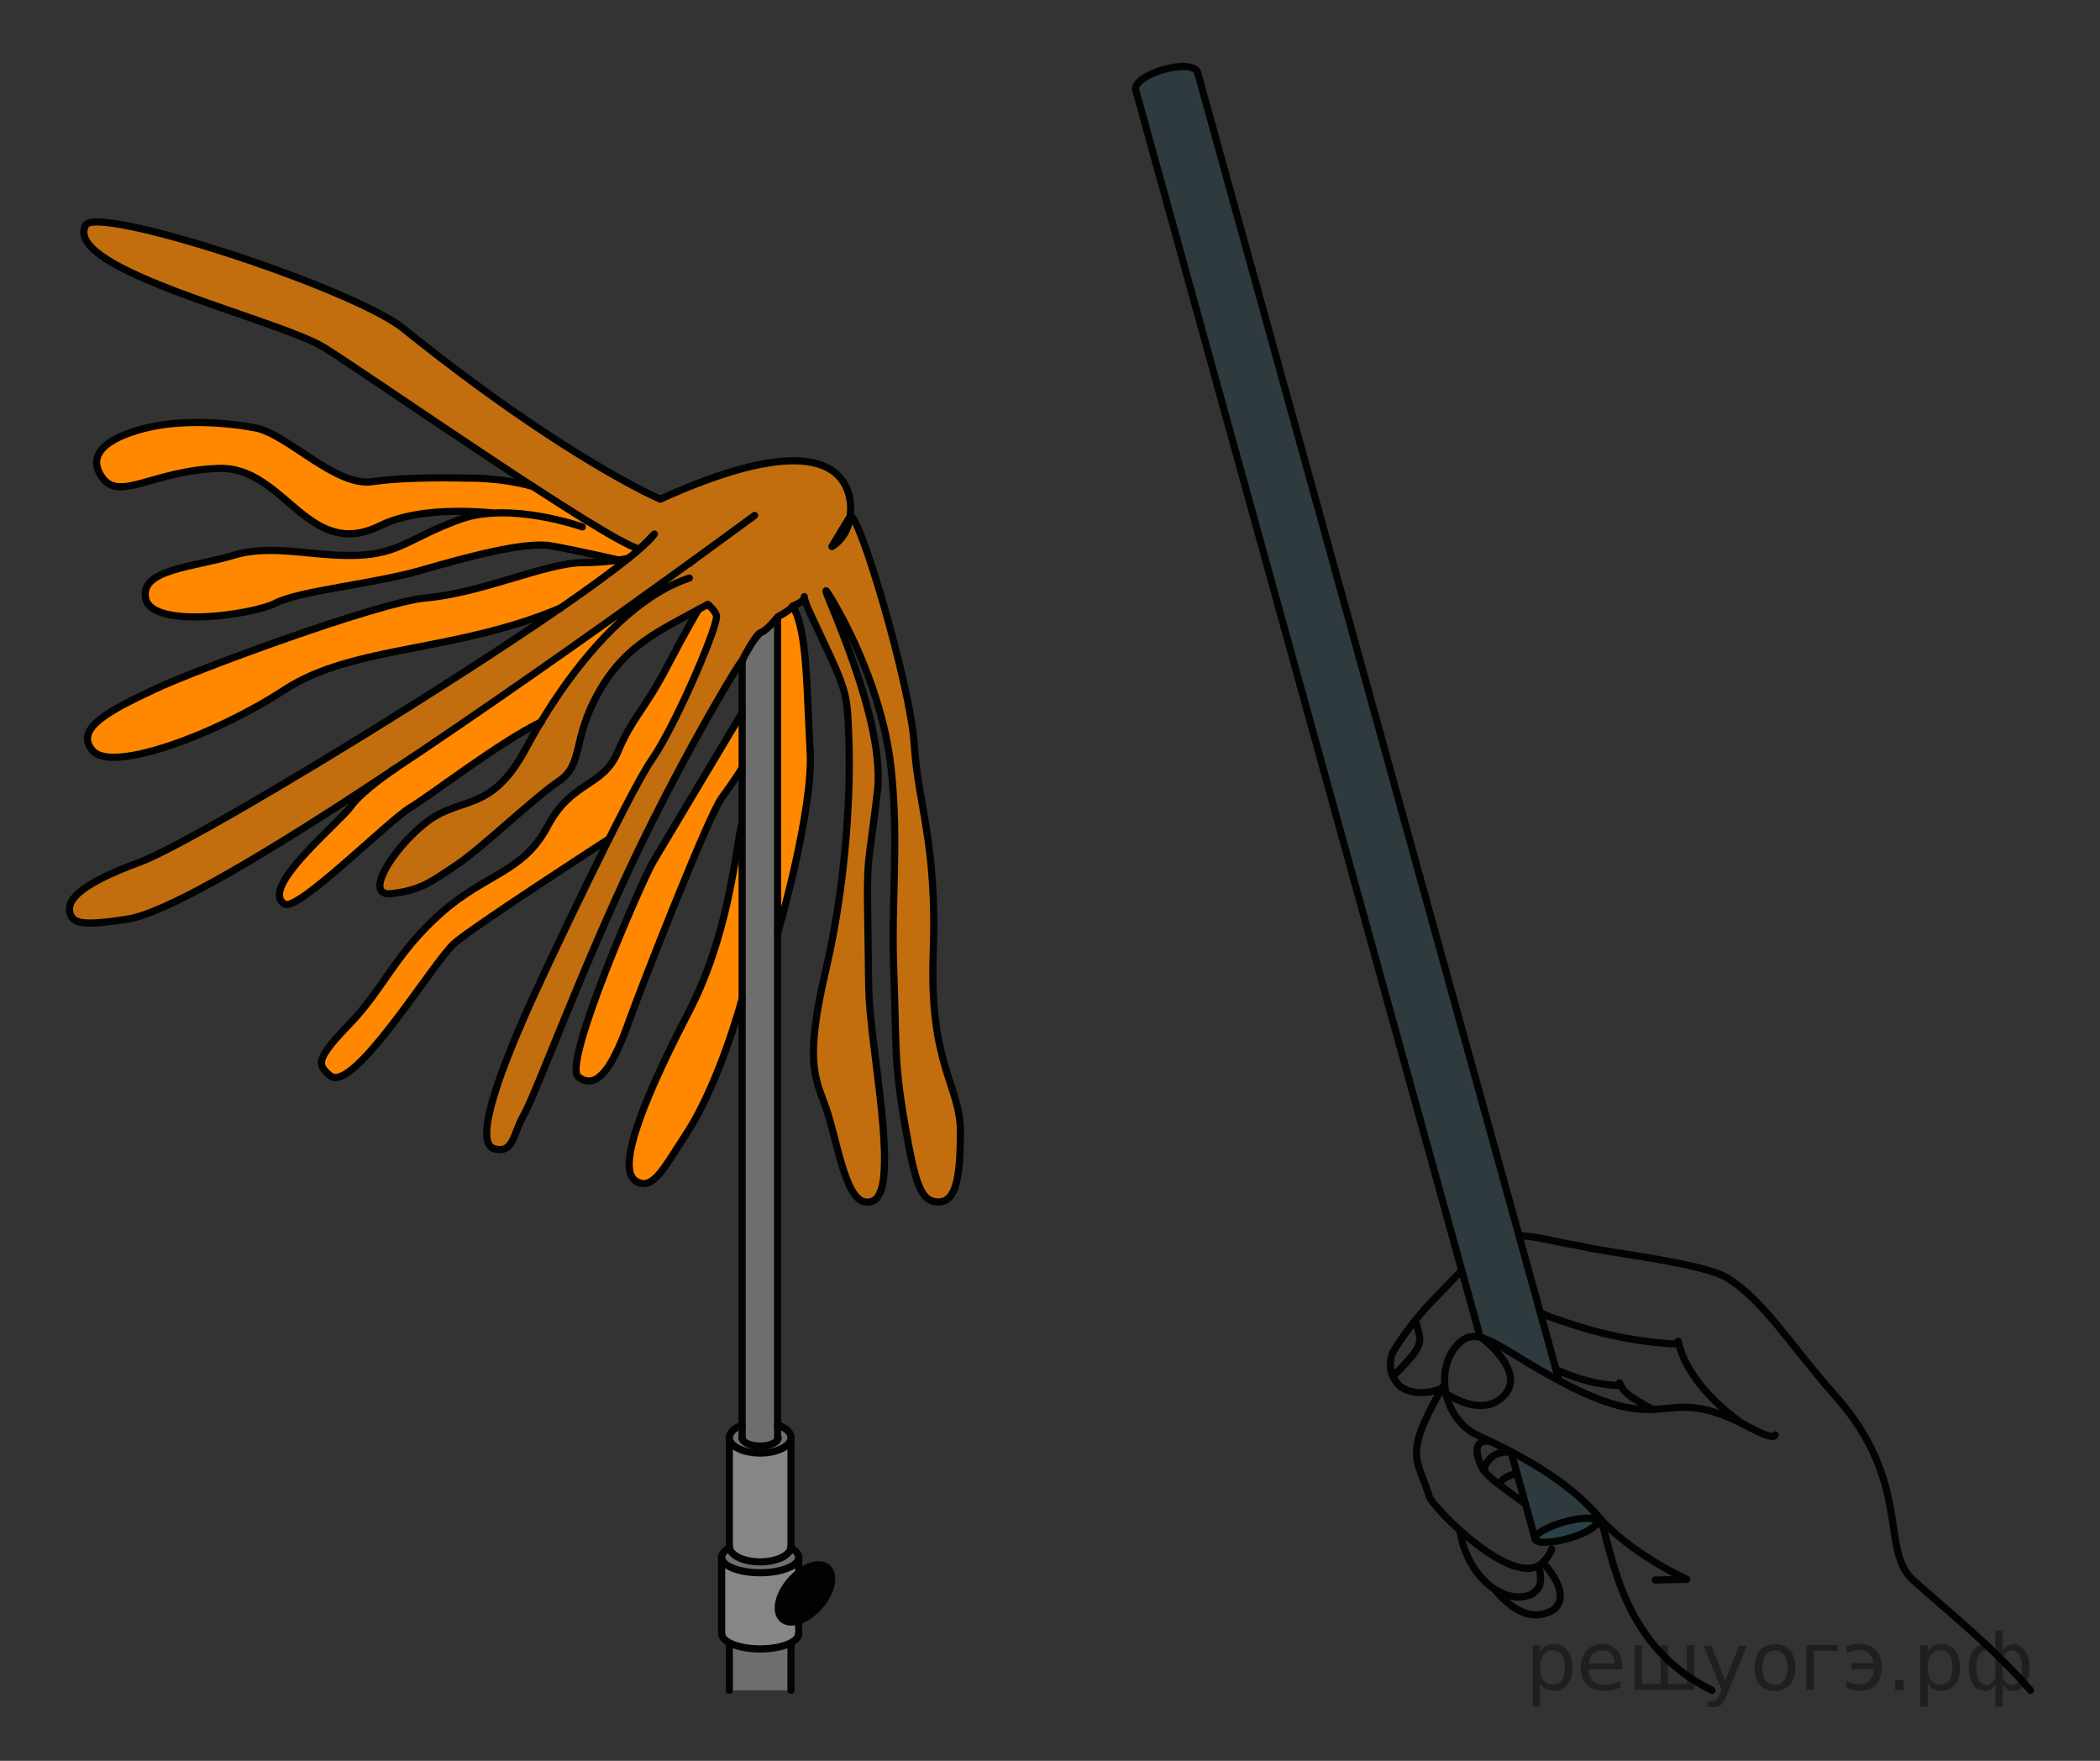 <?xml version="1.0" encoding="utf-8"?>
<!-- Generator: Adobe Illustrator 16.0.0, SVG Export Plug-In . SVG Version: 6.00 Build 0)  -->
<!DOCTYPE svg PUBLIC "-//W3C//DTD SVG 1.1//EN" "http://www.w3.org/Graphics/SVG/1.1/DTD/svg11.dtd">
<svg version="1.1" id="Слой_1" xmlns="http://www.w3.org/2000/svg" xmlns:xlink="http://www.w3.org/1999/xlink" x="0px" y="0px"
	 width="220.003px" height="184.432px" viewBox="4.455 -15.673 220.003 184.432"
	 enable-background="new 4.455 -15.673 220.003 184.432" xml:space="preserve">
<rect x="4.455" y="-15.673" width="220.003" height="184.432" fill="#333333" stroke="none"/>
<ellipse transform="matrix(0.961 -0.276 0.276 0.961 -33.325 52.002)" opacity="0.2" fill="#007EA5" cx="168.407" cy="144.6" rx="3.362" ry="0.892"/>
<path opacity="0.1" fill="#007EA5" d="M171.831,143.629c-0.135-0.474-1.692-0.441-3.478,0.069c-1.785,0.512-3.122,1.31-2.985,1.783
	l-0.108-0.027l-2.354-8.866l-0.08-0.274c3.093,1.626,6.621,3.842,9.057,6.69"/>
<path opacity="0.1" fill="#007EA5" d="M159.514,124.335l-36.1-130.664c0,0,0.328-1.374,2.907-2.057s3.59,0.267,3.59,0.267
	l37.791,136.75"/>
<path opacity="0.5" fill="#ACA9A9" d="M85.922,48.946v86.086l0.058-0.127c0,0.492-0.845,0.89-1.888,0.89
	c-1.042,0-1.887-0.397-1.887-0.89v0.127V53.521"/>
<path opacity="0.5" fill="#ACA9A9" d="M85.921,135.092v-1.588l-0.022,0.122c0.86,0.291,1.425,0.782,1.425,1.34
	c0,0.895-1.447,1.615-3.232,1.615c-1.784,0-3.23-0.721-3.23-1.615c0-0.54,0.529-1.018,1.342-1.31l0-0.133v1.568v-0.126
	c0,0.491,0.846,0.89,1.888,0.89c1.043,0,1.888-0.398,1.888-0.89"/>
<path opacity="0.5" fill="#ACA9A9" d="M81.853,147.595c4.02,0.614,5.789-0.923,5.849-0.875c0.274,0.218,0.428,0.463,0.428,0.724
	c0,0.895-1.809,1.616-4.04,1.616c-2.229,0-4.038-0.722-4.038-1.616c0-0.335,0.254-0.644,0.69-0.902"/>
<path opacity="0.7" fill="#ACA9A9" d="M88.132,154.984v-7.373v-0.084c0,0.894-1.809,1.614-4.04,1.614
	c-2.229,0-4.038-0.721-4.038-1.614v7.979c0,0.893,1.809,1.614,4.038,1.614c2.23,0,4.04-0.722,4.04-1.614v0.13v-1.306"/>
<path opacity="0.7" fill="#ACA9A9" d="M80.861,146.679v-11.646c0,0.893,1.447,1.614,3.23,1.614c1.785,0,3.232-0.722,3.232-1.614
	v11.646v-0.248c0,0.893-1.447,1.613-3.232,1.613c-1.784,0-3.23-0.721-3.23-1.613"/>
<path opacity="0.5" fill="#ACA9A9" d="M87.323,161.371v-4.713l-0.022-0.255c-0.738,0.385-1.901,0.635-3.21,0.635
	c-1.32,0-2.493-0.254-3.23-0.646l0,0.266v4.713"/>
<path opacity="0.7" fill="#FF8800" d="M76.908,43.66c-1.868,0.616-3.941,2.891-5.703,4.265c-0.061,0.047-0.123,0.096-0.183,0.144
	c-4.549,3.615-8.594,9.28-11.437,14.59c-3.776,7.053-6.839,4.854-10.681,7.963c-3.445,2.789-6.429,7.684-3.389,7.305
	c3.039-0.38,4.061-1.188,6.875-3.076c2.495-1.674,7.943-6.898,10.603-8.703c2.66-1.805,1.33-4.274,4.179-9.309
	c2.85-5.034,6.253-6.35,11.439-9.213c0,0,0.952,0.813,0.91,1.32c-0.143,1.738-4.512,11.74-6.792,14.969
	c-2.28,3.229-11.41,22.482-13.179,26.537c-1.959,4.488-5.794,13.588-3.277,14.211c2.013,0.498,1.909-1.561,3.063-3.563
	c1.192-2.065,5.928-14.964,11.541-26.787C76.334,62.82,82.695,52.346,82.203,53.61l0-0.09c0,0,1.389-2.784,1.995-2.962
	c0.605-0.178,1.722-1.612,1.722-1.611c0,0,1.342-0.703,1.579-1.131c0,0,1.248-0.491,1.226-0.904l-0.011-0.093
	c0.028,0.712,0.969,2.422,2.794,6.404c1.825,3.981,1.737,4.709,1.889,8.984c0.151,4.274-0.151,13.963-2.411,23.651
	s-1.16,11.256,0,14.517c1.16,3.261,1.975,9.562,4.112,9.847c2.137,0.284,2.565-2.992,1.363-12.668
	c-1.201-9.674-0.936-7.563-1.079-15.827c-0.142-8.264,0-5.984,0.998-14.533s-7.551-24.649-4.872-20.232l-0.098-0.16
	c1.764,2.867,5.539,10.133,6.395,17.961c0.854,7.828,0,13.687,0.285,21.238c0.285,7.552,0,9.403,1.139,15.957
	s1.71,8.264,3.563,8.264c1.852,0,2.279-2.707,2.279-7.409c0-4.701-3.277-6.981-2.85-18.584c0.427-11.603-1.567-15.325-1.995-22.021
	c-0.388-6.069-5.807-24.427-6.713-23.783l-1.907,3.147c0,0,1.663-0.855,1.907-3.147c0,0,2.187-11.81-19.882-1.816
	c0,0-9.88-4.18-26.906-17.858C41.372,14.448,14.543,5.736,13.418,7.921c-2.422,4.702,20.224,9.831,25.021,12.823
	c4.797,2.992,29.55,20.258,33.012,21.1l1.562-1.581c-3.704,5.129-47.018,31.845-53.928,34.374s-7.599,4.229-7.302,5.307
	c0.285,1.033,1.069,1.443,6.091,0.641c7.5-1.197,36.013-20.951,52.892-33.024c7.53-5.386,12.744-9.244,12.744-9.244"/>
<path fill="#FF8800" d="M85.921,82.239V49.08c0,0,1.342-0.703,1.579-1.131c1.578,2.564,1.449,8.929,1.829,15.103
	C89.708,69.226,85.921,82.239,85.921,82.239z"/>
<path fill="#FF8800" d="M78.611,47.626c0,0,1.236,0.835,0.626,2.469c-2.922,7.837-11.338,22.199-11.51,22.31
	c-2.14,1.388-13.916,9.039-15.857,10.709c-2.137,1.839-10.615,15.921-13.049,13.867c-1.377-1.162-1.484-1.722,2.078-5.425
	c3.563-3.705,4.784-7.357,9.546-11.577c4.762-4.22,8.597-4.238,11.161-9.083c2.564-4.844,5.794-4.084,7.361-7.789
	c1.567-3.704,2.771-4.369,5.083-8.785c2.312-4.417,3.386-6.164,3.386-6.164"/>
<path fill="#FF8800" d="M70.766,47.677c-7.035,5.032-16.092,11.398-24.806,17.199c0,0.001-3.512,2.319-4.72,3.999
	c-1.321,1.837-9.662,8.553-6.981,10.259c1.354,0.861,10.793-8.656,13.144-10.081c2.336-1.416,9.252-6.808,13.64-8.946
	c2.714-4.476,6.172-8.903,9.977-11.921c0.062-0.049,0.124-0.098,0.186-0.146"/>
<path fill="#FF8800" d="M82.204,58.977c0,0-8.263,13.844-9.333,15.625c-1.069,1.781-9.546,21.158-7.836,22.512
	c2.123,1.681,3.853-1.71,5.274-5.699c1.422-3.99,8.378-21.657,9.745-23.509c1.367-1.853,2.15-3.135,2.15-3.135"/>
<path fill="#FF8800" d="M82.203,88.952c-1.765,6.26-3.984,11.327-5.915,14.241c-2.138,3.227-3.472,6.09-5.294,4.787
	c-2.113-1.51,1.508-9.723,5.593-17.606c4.084-7.884,4.82-16.061,5.509-19.477"/>
<path fill="#FF8800" d="M59.992,35.283c-3.47-0.991-7.038-0.874-7.038-0.874s-5.924-0.193-9.783,0.369s-8.882-4.987-12.23-5.628
	c-3.019-0.578-7.624-0.9-11.256-0.045c-3.634,0.855-6.67,2.509-4.854,5.18c1.816,2.672,5.353-0.683,12.263-0.896
	c6.911-0.214,9.297,9.725,16.849,6.02c3.186-1.563,7.636-1.715,11.717-1.37c0,0,3.265-0.355,9.514,1.478l0.801-0.438l-5.984-3.796"
	/>
<path fill="#FF8800" d="M65.999,38.916l-0.535,0.601c0,0-7.506-2.673-12.73-0.82c-5.224,1.853-6.316,3.658-10.97,3.8
	c-4.655,0.143-8.834-1.234-12.872,0c-4.037,1.234-9.878,1.424-9.166,4.559c0.713,3.135,11.114,1.71,13.631,0.428
	c2.516-1.282,10.258-1.995,15.197-3.419c4.94-1.425,10.923-3.04,13.631-2.564c2.707,0.474,7.398,1.436,7.398,1.436l1.868-1.091"/>
<path fill="#FF8800" d="M63.184,48.007c-11.067,4.7-21.729,3.869-28.924,8.571c-7.195,4.702-18.047,8.715-20.089,6.388
	c-2.042-2.327,1.899-4.274,6.411-6.411c4.512-2.137,23.687-9.179,28.449-9.594c5.984-0.522,12.633-3.704,16.527-3.704
	c2.806,0,4.752-0.46,4.752-0.46"/>
<path fill="none" stroke="#020304" stroke-width="0.75" stroke-linecap="round" stroke-linejoin="round" stroke-miterlimit="8" d="
	M183.806,161.372c-9.209-4.5-10.28-13.53-11.653-17.91"/>
<path fill="none" stroke="#020304" stroke-width="0.75" stroke-linecap="round" stroke-linejoin="round" stroke-miterlimit="8" d="
	M200.89,176.731"/>
<path fill="none" stroke="#020304" stroke-width="0.75" stroke-linecap="round" stroke-linejoin="round" stroke-miterlimit="8" d="
	M217.173,161.375c-3.951-4.583-9.54-9.043-12.324-11.579c-3.474-3.168-0.02-10.202-8.225-19.39
	c-4.549-5.097-7.361-9.881-11.246-12.234c-2.65-1.611-12.733-2.643-15.353-3.336"/>
<path fill="none" stroke="#020304" stroke-width="0.75" stroke-linecap="round" stroke-linejoin="round" stroke-miterlimit="8" d="
	M157.39,117.596c-0.951,1.022-1.913,1.995-2.81,2.922c0,0-2.301,2.283-4.23,5.492c-0.422,1.15-0.317,2.226,0.513,3.24
	c1.202,1.464,4.339,0.944,4.817,0.294"/>
<path fill="none" stroke="#020304" stroke-width="0.75" stroke-linecap="round" stroke-linejoin="round" stroke-miterlimit="8" d="
	M158.553,116.313"/>
<path fill="none" stroke="#020304" stroke-width="0.75" stroke-linecap="round" stroke-linejoin="round" stroke-miterlimit="8" d="
	M170.033,114.836c-2.538-0.402-4.477-0.995-6.188-1.068"/>
<path fill="none" stroke="#020304" stroke-width="0.75" stroke-linecap="round" stroke-linejoin="round" stroke-miterlimit="8" d="
	M190.441,134.631c-0.124,0.319-0.934,0.147-2.565-0.731c-9.527-5.11-8.172,1.235-19.492-4.647c-3.992-2.076-6.382-3.904-8.137-4.612
	c-1.35-0.554-2.284-0.447-3.272,0.729c-0.912,1.089-1.269,2.556-1.163,4.022c0.169,2.157,1.396,4.326,3.469,5.281
	c3.493,1.619,9.09,4.373,12.521,8.388c3.402,4.012,9.373,6.686,9.373,6.686l-3.307,0.076"/>
<path fill="none" stroke="#020304" stroke-width="0.75" stroke-linecap="round" stroke-linejoin="round" stroke-miterlimit="8" d="
	M164.079,141.73c-1.829-1.404-3.896-2.66-4.415-3.786c-1.461-3.201,0.966-2.626,0.966-2.626"/>
<path fill="none" stroke="#020304" stroke-width="0.75" stroke-linecap="round" stroke-linejoin="round" stroke-miterlimit="8" d="
	M167.123,145.481"/>
<path fill="none" stroke="#020304" stroke-width="0.75" stroke-linecap="round" stroke-linejoin="round" stroke-miterlimit="8" d="
	M155.406,129.949c-3.981,6.964-2.433,7.104-1.206,11.151c0.318,1.068,8.888,9.883,11.893,6.877c0.475-0.475,0.772-0.936,0.927-1.388
	"/>
<path fill="none" stroke="#020304" stroke-width="0.75" stroke-linecap="round" stroke-linejoin="round" stroke-miterlimit="8" d="
	M177.568,131.951c-2.114-1.167-3.073-1.734-3.435-2.78"/>
<path fill="none" stroke="#020304" stroke-width="0.75" stroke-linecap="round" stroke-linejoin="round" stroke-miterlimit="8" d="
	M165.269,145.192"/>
<path fill="none" stroke="#020304" stroke-width="0.75" stroke-linecap="round" stroke-linejoin="round" stroke-miterlimit="8" d="
	M180.26,124.805c1.112,5.042,6.839,8.693,6.839,8.693"/>
<path fill="none" stroke="#020304" stroke-width="0.75" stroke-linecap="round" stroke-linejoin="round" stroke-miterlimit="8" d="
	M167.963,122.647c6.79,2.445,12.357,2.458,12.357,2.458"/>
<path fill="none" stroke="#020304" stroke-width="0.75" stroke-linecap="round" stroke-linejoin="round" stroke-miterlimit="8" d="
	M152.745,122.605c0.531,2.29,1.293,2.241-2.297,5.83"/>
<path fill="none" stroke="#020304" stroke-width="0.75" stroke-linecap="round" stroke-linejoin="round" stroke-miterlimit="8" d="
	M153.864,121.251"/>
<path fill="none" stroke="#020304" stroke-width="0.75" stroke-linecap="round" stroke-linejoin="round" stroke-miterlimit="8" d="
	M166.042,121.932c0.981,0.435,1.921,0.718,1.921,0.718"/>
<path fill="none" stroke="#020304" stroke-width="0.75" stroke-linecap="round" stroke-linejoin="round" stroke-miterlimit="8" d="
	M164.223,120.845"/>
<path fill="none" stroke="#020304" stroke-width="0.75" stroke-linecap="round" stroke-linejoin="round" stroke-miterlimit="8" d="
	M177.115,125.071"/>
<path fill="none" stroke="#020304" stroke-width="0.75" stroke-linecap="round" stroke-linejoin="round" stroke-miterlimit="8" d="
	M175.222,130.41"/>
<path fill="none" stroke="#020304" stroke-width="0.75" stroke-linecap="round" stroke-linejoin="round" stroke-miterlimit="8" d="
	M166.093,147.978c3.594,4.085,0.741,5.157,0.741,5.157c-1.778,0.804-3.702,0.203-5.827-2.377"/>
<path fill="none" stroke="#020304" stroke-width="0.75" stroke-linecap="round" stroke-linejoin="round" stroke-miterlimit="8" d="
	M162.936,136.471c-2.692-0.403-3.033,1.888-3.033,1.888"/>
<path fill="none" stroke="#020304" stroke-width="0.75" stroke-linecap="round" stroke-linejoin="round" stroke-miterlimit="8" d="
	M155.944,130.313c1.564,0.919,4.137,2.117,6.018,0.252c2.589-2.585-2.426-6.234-2.426-6.234"/>
<path fill="none" stroke="#020304" stroke-width="0.75" stroke-linecap="round" stroke-linejoin="round" stroke-miterlimit="8" d="
	M164.017,146.907"/>
<path fill="none" stroke="#020304" stroke-width="0.75" stroke-linecap="round" stroke-linejoin="round" stroke-miterlimit="8" d="
	M161.924,140.751"/>
<path fill="none" stroke="#020304" stroke-width="0.75" stroke-linecap="round" stroke-linejoin="round" stroke-miterlimit="8" d="
	M163.154,138.672c-1.122,0.437-1.509,0.663-1.496,1.137"/>
<path fill="none" stroke="#020304" stroke-width="0.75" stroke-linecap="round" stroke-linejoin="round" stroke-miterlimit="8" d="
	M165.697,148.481c0.402,1.849-0.016,2.266-0.74,2.793c-2.591,1.333-6.74-1.453-7.566-6.663"/>
<path fill="none" stroke="#020304" stroke-width="0.75" stroke-linecap="round" stroke-linejoin="round" stroke-miterlimit="8" d="
	M167.468,127.78c4.059,1.84,6.765,1.646,6.765,1.646"/>
<path fill="none" stroke="#010202" stroke-width="0.75" stroke-linecap="round" stroke-linejoin="round" stroke-miterlimit="10" d="
	M168.635,144.914"/>
<path fill="none" stroke="#010202" stroke-width="0.75" stroke-linecap="round" stroke-linejoin="round" stroke-miterlimit="10" d="
	M167.052,138.932"/>
<line fill="none" stroke="#010202" stroke-width="0.75" stroke-linecap="round" stroke-linejoin="round" stroke-miterlimit="10" x1="171.461" y1="142.675" x2="171.836" y2="144.003"/>
<line fill="none" stroke="#010202" stroke-width="0.75" stroke-linecap="round" stroke-linejoin="round" stroke-miterlimit="10" x1="129.912" y1="-8.119" x2="167.703" y2="128.631"/>
<path fill="none" stroke="#010202" stroke-width="0.75" stroke-linecap="round" stroke-linejoin="round" stroke-miterlimit="10" d="
	M172.094,146.149"/>
<path fill="none" stroke="#010202" stroke-width="0.75" stroke-linecap="round" stroke-linejoin="round" stroke-miterlimit="10" d="
	M168.517,144.898"/>
<line fill="none" stroke="#010202" stroke-width="0.75" stroke-linecap="round" stroke-linejoin="round" stroke-miterlimit="10" x1="162.825" y1="136.644" x2="165.287" y2="145.538"/>
<line fill="none" stroke="#010202" stroke-width="0.75" stroke-linecap="round" stroke-linejoin="round" stroke-miterlimit="10" x1="123.415" y1="-6.329" x2="159.514" y2="124.335"/>
<path fill="none" stroke="#020304" stroke-width="0.75" stroke-linecap="round" stroke-linejoin="round" stroke-miterlimit="8" d="
	M151.854,127.081"/>
<path fill="none" stroke="#010202" stroke-width="0.75" stroke-linecap="round" stroke-linejoin="round" stroke-miterlimit="10" d="
	M123.433-6.267c-0.189-0.659,1.104-1.608,2.889-2.119c1.787-0.512,3.386-0.392,3.574,0.267"/>
<path fill="none" stroke="#010202" stroke-width="0.75" stroke-linecap="round" stroke-linejoin="round" stroke-miterlimit="10" d="
	M127.008-5.998"/>
<path fill="none" stroke="#010202" stroke-width="0.75" stroke-linecap="round" stroke-linejoin="round" stroke-miterlimit="10" d="
	M171.75,143.686c-0.135-0.475-1.692-0.443-3.478,0.068c-1.785,0.51-3.121,1.31-2.985,1.784c0.136,0.471,1.692,0.441,3.478-0.069
	C170.55,144.957,171.886,144.157,171.75,143.686z"/>
<path fill="none" stroke="#010202" stroke-width="0.75" stroke-linecap="round" stroke-linejoin="round" stroke-miterlimit="10" d="
	M85.98,134.905c0,0.492-0.845,0.89-1.888,0.89c-1.042,0-1.888-0.397-1.888-0.89"/>
<path fill="none" stroke="#010202" stroke-width="0.75" stroke-linecap="round" stroke-linejoin="round" stroke-miterlimit="10" d="
	M85.899,133.565c0.86,0.291,1.425,0.783,1.425,1.34c0,0.895-1.447,1.616-3.232,1.616c-1.784,0-3.23-0.722-3.23-1.616
	c0-0.539,0.529-1.017,1.342-1.31"/>
<path fill="none" stroke="#010202" stroke-width="0.75" stroke-linecap="round" stroke-linejoin="round" stroke-miterlimit="10" d="
	M84.092,144.688"/>
<path fill="none" stroke="#010202" stroke-width="0.75" stroke-linecap="round" stroke-linejoin="round" stroke-miterlimit="10" d="
	M87.324,146.303c0,0.896-1.447,1.617-3.232,1.617c-1.784,0-3.23-0.722-3.23-1.617"/>
<path fill="none" stroke="#010202" stroke-width="0.75" stroke-linecap="round" stroke-linejoin="round" stroke-miterlimit="10" d="
	M88.132,155.422c0,0.896-1.809,1.616-4.04,1.616c-2.229,0-4.038-0.721-4.038-1.616"/>
<path fill="none" stroke="#010202" stroke-width="0.75" stroke-linecap="round" stroke-linejoin="round" stroke-miterlimit="10" d="
	M87.507,146.581c0.396,0.25,0.625,0.547,0.625,0.862c0,0.895-1.809,1.616-4.04,1.616c-2.229,0-4.038-0.722-4.038-1.616
	c0-0.335,0.254-0.644,0.69-0.902"/>
<path fill="none" stroke="#010202" stroke-width="0.75" stroke-linecap="round" stroke-linejoin="round" stroke-miterlimit="10" d="
	M84.092,145.828"/>
<line fill="none" stroke="#010202" stroke-width="0.75" stroke-linecap="round" stroke-linejoin="round" stroke-miterlimit="10" x1="80.862" y1="134.905" x2="80.862" y2="146.553"/>
<line fill="none" stroke="#010202" stroke-width="0.75" stroke-linecap="round" stroke-linejoin="round" stroke-miterlimit="10" x1="87.324" y1="134.905" x2="87.324" y2="146.553"/>
<line fill="none" stroke="#010202" stroke-width="0.75" stroke-linecap="round" stroke-linejoin="round" stroke-miterlimit="10" x1="80.862" y1="156.658" x2="80.862" y2="161.371"/>
<line fill="none" stroke="#010202" stroke-width="0.75" stroke-linecap="round" stroke-linejoin="round" stroke-miterlimit="10" x1="87.324" y1="156.658" x2="87.324" y2="161.371"/>
<line fill="none" stroke="#010202" stroke-width="0.75" stroke-linecap="round" stroke-linejoin="round" stroke-miterlimit="10" x1="80.054" y1="147.443" x2="80.054" y2="155.422"/>
<ellipse transform="matrix(-0.754 -0.657 0.657 -0.754 56.317 323.535)" fill="none" stroke="#010202" stroke-width="0.75" stroke-linecap="round" stroke-linejoin="round" stroke-miterlimit="10" cx="88.715" cy="151.227" rx="2.025" ry="3.562"/>
<line fill="none" stroke="#010202" stroke-width="0.75" stroke-linecap="round" stroke-linejoin="round" stroke-miterlimit="10" x1="88.132" y1="154.247" x2="88.132" y2="155.553"/>
<line fill="none" stroke="#010202" stroke-width="0.75" stroke-linecap="round" stroke-linejoin="round" stroke-miterlimit="10" x1="88.132" y1="147.527" x2="88.132" y2="148.904"/>
<line fill="none" stroke="#010202" stroke-width="0.75" stroke-linecap="round" stroke-linejoin="round" stroke-miterlimit="10" x1="82.204" y1="53.521" x2="82.204" y2="135.032"/>
<path fill="none" stroke="#010202" stroke-width="0.75" stroke-linecap="round" stroke-linejoin="round" stroke-miterlimit="10" d="
	M84.199,50.558"/>
<line fill="none" stroke="#010202" stroke-width="0.75" stroke-linecap="round" stroke-linejoin="round" stroke-miterlimit="10" x1="85.921" y1="135.032" x2="85.921" y2="48.946"/>
<path fill="none" stroke="#010202" stroke-width="0.75" stroke-linecap="round" stroke-linejoin="round" stroke-miterlimit="10" d="
	M55.95,38.039c-4.081-0.345-8.531-0.193-11.717,1.37c-7.551,3.705-9.938-6.233-16.849-6.02c-6.91,0.213-10.446,3.568-12.263,0.896
	c-1.816-2.671,1.22-4.325,4.853-5.18s8.238-0.533,11.257,0.045c3.348,0.641,8.371,6.19,12.23,5.628
	c3.859-0.563,9.783-0.369,9.783-0.369s3.568-0.118,7.038,0.874"/>
<path fill="none" stroke="#010202" stroke-width="0.75" stroke-linecap="round" stroke-linejoin="round" stroke-miterlimit="10" d="
	M66.437,39.921"/>
<path fill="none" stroke="#010202" stroke-width="0.75" stroke-linecap="round" stroke-linejoin="round" stroke-miterlimit="10" d="
	M63.184,48.007c-11.067,4.7-21.729,3.869-28.924,8.571c-7.195,4.702-18.047,8.715-20.089,6.388
	c-2.042-2.327,1.899-4.274,6.411-6.411c4.512-2.137,23.687-9.179,28.449-9.594c5.984-0.522,12.633-3.704,16.527-3.704
	c2.806,0,4.752-0.46,4.752-0.46"/>
<path fill="none" stroke="#010202" stroke-width="0.75" stroke-linecap="round" stroke-linejoin="round" stroke-miterlimit="10" d="
	M65.465,39.517c0,0-7.506-2.673-12.73-0.82c-5.224,1.853-6.316,3.658-10.97,3.8c-4.655,0.143-8.834-1.234-12.872,0
	c-4.037,1.234-9.878,1.424-9.166,4.559c0.713,3.135,11.114,1.71,13.631,0.428c2.516-1.282,10.258-1.995,15.197-3.419
	c4.94-1.425,10.923-3.04,13.631-2.564c2.707,0.474,7.712,1.625,7.712,1.625"/>
<path fill="none" stroke="#010202" stroke-width="0.75" stroke-linecap="round" stroke-linejoin="round" stroke-miterlimit="10" d="
	M82.203,88.952c-1.765,6.26-3.984,11.327-5.915,14.241c-2.138,3.227-3.472,6.09-5.294,4.787c-2.113-1.51,1.508-9.723,5.593-17.606
	c4.084-7.884,4.82-16.061,5.509-19.477"/>
<path fill="none" stroke="#010202" stroke-width="0.75" stroke-linecap="round" stroke-linejoin="round" stroke-miterlimit="10" d="
	M87.906,59.192"/>
<path fill="none" stroke="#010202" stroke-width="0.75" stroke-linecap="round" stroke-linejoin="round" stroke-miterlimit="10" d="
	M82.204,58.977c0,0-8.263,13.844-9.333,15.625c-1.069,1.781-9.546,21.158-7.836,22.512c2.123,1.681,3.853-1.71,5.274-5.699
	c1.422-3.99,8.378-21.657,9.745-23.509c1.367-1.853,2.15-3.135,2.15-3.135"/>
<path fill="none" stroke="#010202" stroke-width="0.75" stroke-linecap="round" stroke-linejoin="round" stroke-miterlimit="10" d="
	M61.199,59.916c-4.383,2.112-11.445,7.597-13.796,9.022c-2.351,1.424-11.79,10.941-13.144,10.08
	c-2.68-1.706,5.661-8.421,6.981-10.258c1.208-1.68,4.72-3.999,4.72-3.999"/>
<path fill="none" stroke="#010202" stroke-width="0.75" stroke-linecap="round" stroke-linejoin="round" stroke-miterlimit="10" d="
	M68.26,72.189c0,0-14.053,9.086-16.19,10.925c-2.138,1.839-10.615,15.921-13.049,13.867c-1.378-1.162-1.484-1.722,2.078-5.425
	c3.562-3.705,4.785-7.357,9.546-11.577c4.762-4.22,8.597-4.238,11.161-9.083c2.564-4.844,5.794-4.084,7.362-7.789
	c1.567-3.704,2.771-4.369,5.083-8.785c2.311-4.417,3.386-6.164,3.386-6.164"/>
<path fill="none" stroke="#010202" stroke-width="0.75" stroke-linecap="round" stroke-linejoin="round" stroke-miterlimit="10" d="
	M85.921,82.105c0,0,3.787-13.014,3.407-19.187"/>
<path fill="none" stroke="#010202" stroke-width="0.75" stroke-linecap="round" stroke-linejoin="round" stroke-miterlimit="10" d="
	M86.336,50.879"/>
<path fill="none" stroke="#010202" stroke-width="0.75" stroke-linecap="round" stroke-linejoin="round" stroke-miterlimit="10" d="
	M70.604,47.677"/>
<line fill="none" stroke="#010202" stroke-width="0.75" stroke-linecap="round" stroke-linejoin="round" stroke-miterlimit="10" x1="71.997" y1="47.332" x2="71.585" y2="46.975"/>
<path fill="none" stroke="#010202" stroke-width="0.75" stroke-linecap="round" stroke-linejoin="round" stroke-miterlimit="10" d="
	M89.328,62.918c-0.38-6.174-0.25-12.539-1.829-15.103"/>
<path fill="none" stroke="#010202" stroke-width="0.75" stroke-linecap="round" stroke-linejoin="round" stroke-miterlimit="10" d="
	M76.671,44.871c-1.868,0.616-3.704,1.68-5.466,3.054c-0.061,0.047-0.123,0.096-0.183,0.144c-4.549,3.615-8.594,9.28-11.437,14.59
	c-3.776,7.053-6.839,4.854-10.681,7.963c-3.445,2.789-6.429,7.684-3.389,7.305c3.039-0.38,4.061-1.188,6.875-3.076
	c2.495-1.674,7.943-6.898,10.603-8.703c2.66-1.805,1.33-4.274,4.179-9.309c2.85-5.034,6.253-6.35,11.439-9.213
	c0,0,0.952,0.813,0.91,1.32c-0.143,1.738-4.512,11.74-6.792,14.969c-2.28,3.229-11.41,22.482-13.179,26.537
	c-1.959,4.488-5.794,13.588-3.277,14.211c2.013,0.498,1.909-1.561,3.063-3.563c1.192-2.065,5.928-14.964,11.541-26.787
	C76.334,62.82,82.695,52.346,82.203,53.61l0-0.09c0,0,1.389-2.784,1.995-2.962c0.605-0.178,1.722-1.612,1.722-1.611
	c0,0,1.342-0.703,1.579-1.131c0,0,1.248-0.491,1.226-0.904l-0.011-0.093c0.028,0.712,0.969,2.422,2.794,6.404
	c1.825,3.981,1.737,4.709,1.889,8.984c0.151,4.274-0.151,13.963-2.411,23.651s-1.16,11.256,0,14.517
	c1.16,3.261,1.975,9.562,4.112,9.847c2.137,0.284,2.565-2.992,1.363-12.668c-1.201-9.674-0.936-7.563-1.079-15.827
	c-0.142-8.264,0-5.984,0.998-14.533s-7.551-24.649-4.872-20.232l-0.098-0.16c1.764,2.867,5.539,10.133,6.395,17.961
	c0.854,7.828,0,13.687,0.285,21.238c0.285,7.552,0,9.403,1.139,15.957s1.71,8.264,3.563,8.264c1.852,0,2.279-2.707,2.279-7.409
	c0-4.701-3.277-6.981-2.85-18.584c0.427-11.603-1.567-15.325-1.995-22.021c-0.388-6.069-5.807-24.427-6.713-23.783l-1.907,3.147
	c0,0,1.663-0.855,1.907-3.147c0,0,2.187-11.81-19.882-1.816c0,0-9.88-4.18-26.906-17.858C41.372,14.448,14.543,5.736,13.418,7.921
	c-2.422,4.702,20.224,9.831,25.021,12.823c4.797,2.992,29.55,20.258,33.012,21.1l1.562-1.581
	c-3.704,5.129-47.018,31.845-53.928,34.374s-7.599,4.229-7.302,5.307c0.285,1.033,1.069,1.443,6.091,0.641
	c7.5-1.197,36.013-20.951,52.892-33.024c7.53-5.386,12.744-9.244,12.744-9.244"/>
<ellipse transform="matrix(-0.754 -0.656 0.656 -0.754 56.611 323.638)" fill="#010202" cx="88.858" cy="151.227" rx="2.025" ry="3.562"/>
<path fill="none" stroke="#010202" stroke-width="0.75" stroke-linecap="round" stroke-linejoin="round" stroke-miterlimit="10" d="
	M66.269,68.623"/>
<path fill="none" stroke="#010202" stroke-width="0.75" stroke-linecap="round" stroke-linejoin="round" stroke-miterlimit="10" d="
	M69.986,64.049"/>
<path fill="none" stroke="#020304" stroke-width="0.75" stroke-linecap="round" stroke-linejoin="round" stroke-miterlimit="8" d="
	M144.404,166.222"/>
<path fill="none" stroke="#020304" stroke-width="0.75" stroke-linecap="round" stroke-linejoin="round" stroke-miterlimit="8" d="
	M147.522,166.15"/>
<path fill="none" stroke="#020304" stroke-width="0.75" stroke-linecap="round" stroke-linejoin="round" stroke-miterlimit="8" d="
	M127.629,156.504"/>
<path fill="#FFFFFF" d="M14.554-7.433"/>
<g style="stroke:none;fill:#000;fill-opacity:0.40"><path d="m 165.8,160.6 v 2.48 h -0.77 v -6.44 h 0.77 v 0.71 q 0.24,-0.42 0.61,-0.62 0.37,-0.20 0.88,-0.20 0.85,0 1.38,0.68 0.53,0.68 0.53,1.77 0,1.10 -0.53,1.77 -0.53,0.68 -1.38,0.68 -0.51,0 -0.88,-0.20 -0.37,-0.20 -0.61,-0.62 z m 2.61,-1.63 q 0,-0.85 -0.35,-1.32 -0.35,-0.48 -0.95,-0.48 -0.61,0 -0.96,0.48 -0.35,0.48 -0.35,1.32 0,0.85 0.35,1.33 0.35,0.48 0.96,0.48 0.61,0 0.95,-0.48 0.35,-0.48 0.35,-1.33 z"/><path d="m 174.4,158.8 v 0.38 h -3.52 q 0.05,0.79 0.47,1.21 0.43,0.41 1.19,0.41 0.44,0 0.85,-0.11 0.42,-0.11 0.82,-0.33 v 0.72 q -0.41,0.17 -0.85,0.27 -0.43,0.09 -0.88,0.09 -1.12,0 -1.77,-0.65 -0.65,-0.65 -0.65,-1.76 0,-1.15 0.62,-1.82 0.62,-0.68 1.67,-0.68 0.94,0 1.49,0.61 0.55,0.60 0.55,1.65 z m -0.77,-0.23 q -0.01,-0.63 -0.35,-1.00 -0.34,-0.38 -0.91,-0.38 -0.64,0 -1.03,0.36 -0.38,0.36 -0.44,1.02 z"/><path d="m 179.2,160.7 h 1.98 v -4.05 h 0.77 v 4.67 h -6.26 v -4.67 h 0.77 v 4.05 h 1.97 v -4.05 h 0.77 z"/><path d="m 185.4,161.8 q -0.33,0.83 -0.63,1.09 -0.31,0.25 -0.82,0.25 h -0.61 v -0.64 h 0.45 q 0.32,0 0.49,-0.15 0.17,-0.15 0.39,-0.71 l 0.14,-0.35 -1.89,-4.59 h 0.81 l 1.46,3.65 1.46,-3.65 h 0.81 z"/><path d="m 190.4,157.2 q -0.62,0 -0.97,0.48 -0.36,0.48 -0.36,1.32 0,0.84 0.35,1.32 0.36,0.48 0.98,0.48 0.61,0 0.97,-0.48 0.36,-0.48 0.36,-1.32 0,-0.83 -0.36,-1.31 -0.36,-0.49 -0.97,-0.49 z m 0,-0.65 q 1,0 1.57,0.65 0.57,0.65 0.57,1.80 0,1.15 -0.57,1.80 -0.57,0.65 -1.57,0.65 -1.00,0 -1.57,-0.65 -0.57,-0.65 -0.57,-1.80 0,-1.15 0.57,-1.80 0.57,-0.65 1.57,-0.65 z"/><path d="m 193.7,161.3 v -4.67 h 3.29 v 0.61 h -2.52 v 4.05 z"/><path d="m 197.9,160.4 q 0.66,0.36 1.31,0.36 0.61,0 1.05,-0.35 0.44,-0.36 0.52,-1.27 h -2.37 v -0.61 h 2.34 q -0.05,-0.44 -0.38,-0.90 -0.33,-0.47 -1.16,-0.47 -0.64,0 -1.31,0.36 v -0.72 q 0.65,-0.29 1.35,-0.29 1.09,0 1.72,0.66 0.63,0.66 0.63,1.79 0,1.12 -0.61,1.79 -0.61,0.66 -1.68,0.66 -0.79,0 -1.40,-0.30 z"/><path d="m 203.0,160.3 h 0.88 v 1.06 h -0.88 z"/><path d="m 206.4,160.6 v 2.48 h -0.77 v -6.44 h 0.77 v 0.71 q 0.24,-0.42 0.61,-0.62 0.37,-0.20 0.88,-0.20 0.85,0 1.38,0.68 0.53,0.68 0.53,1.77 0,1.10 -0.53,1.77 -0.53,0.68 -1.38,0.68 -0.51,0 -0.88,-0.20 -0.37,-0.20 -0.61,-0.62 z m 2.61,-1.63 q 0,-0.85 -0.35,-1.32 -0.35,-0.48 -0.95,-0.48 -0.61,0 -0.96,0.48 -0.35,0.48 -0.35,1.32 0,0.85 0.35,1.33 0.35,0.48 0.96,0.48 0.61,0 0.95,-0.48 0.35,-0.48 0.35,-1.33 z"/><path d="m 211.5,159.0 q 0,0.98 0.30,1.40 0.30,0.41 0.82,0.41 0.41,0 0.88,-0.70 v -2.22 q -0.47,-0.70 -0.88,-0.70 -0.51,0 -0.82,0.42 -0.30,0.41 -0.30,1.39 z m 2,4.10 v -2.37 q -0.24,0.39 -0.51,0.55 -0.27,0.16 -0.62,0.16 -0.70,0 -1.18,-0.64 -0.48,-0.65 -0.48,-1.79 0,-1.15 0.48,-1.80 0.49,-0.66 1.18,-0.66 0.35,0 0.62,0.16 0.28,0.16 0.51,0.55 v -2.15 h 0.77 v 2.15 q 0.24,-0.39 0.51,-0.55 0.28,-0.16 0.62,-0.16 0.70,0 1.18,0.66 0.49,0.66 0.49,1.80 0,1.15 -0.49,1.79 -0.48,0.64 -1.18,0.64 -0.35,0 -0.62,-0.16 -0.27,-0.16 -0.51,-0.55 v 2.37 z m 2.77,-4.10 q 0,-0.98 -0.30,-1.39 -0.30,-0.42 -0.81,-0.42 -0.41,0 -0.88,0.70 v 2.22 q 0.47,0.70 0.88,0.70 0.51,0 0.81,-0.41 0.30,-0.42 0.30,-1.40 z"/></g></svg>

<!--File created and owned by https://sdamgia.ru. Copying is prohibited. All rights reserved.-->
